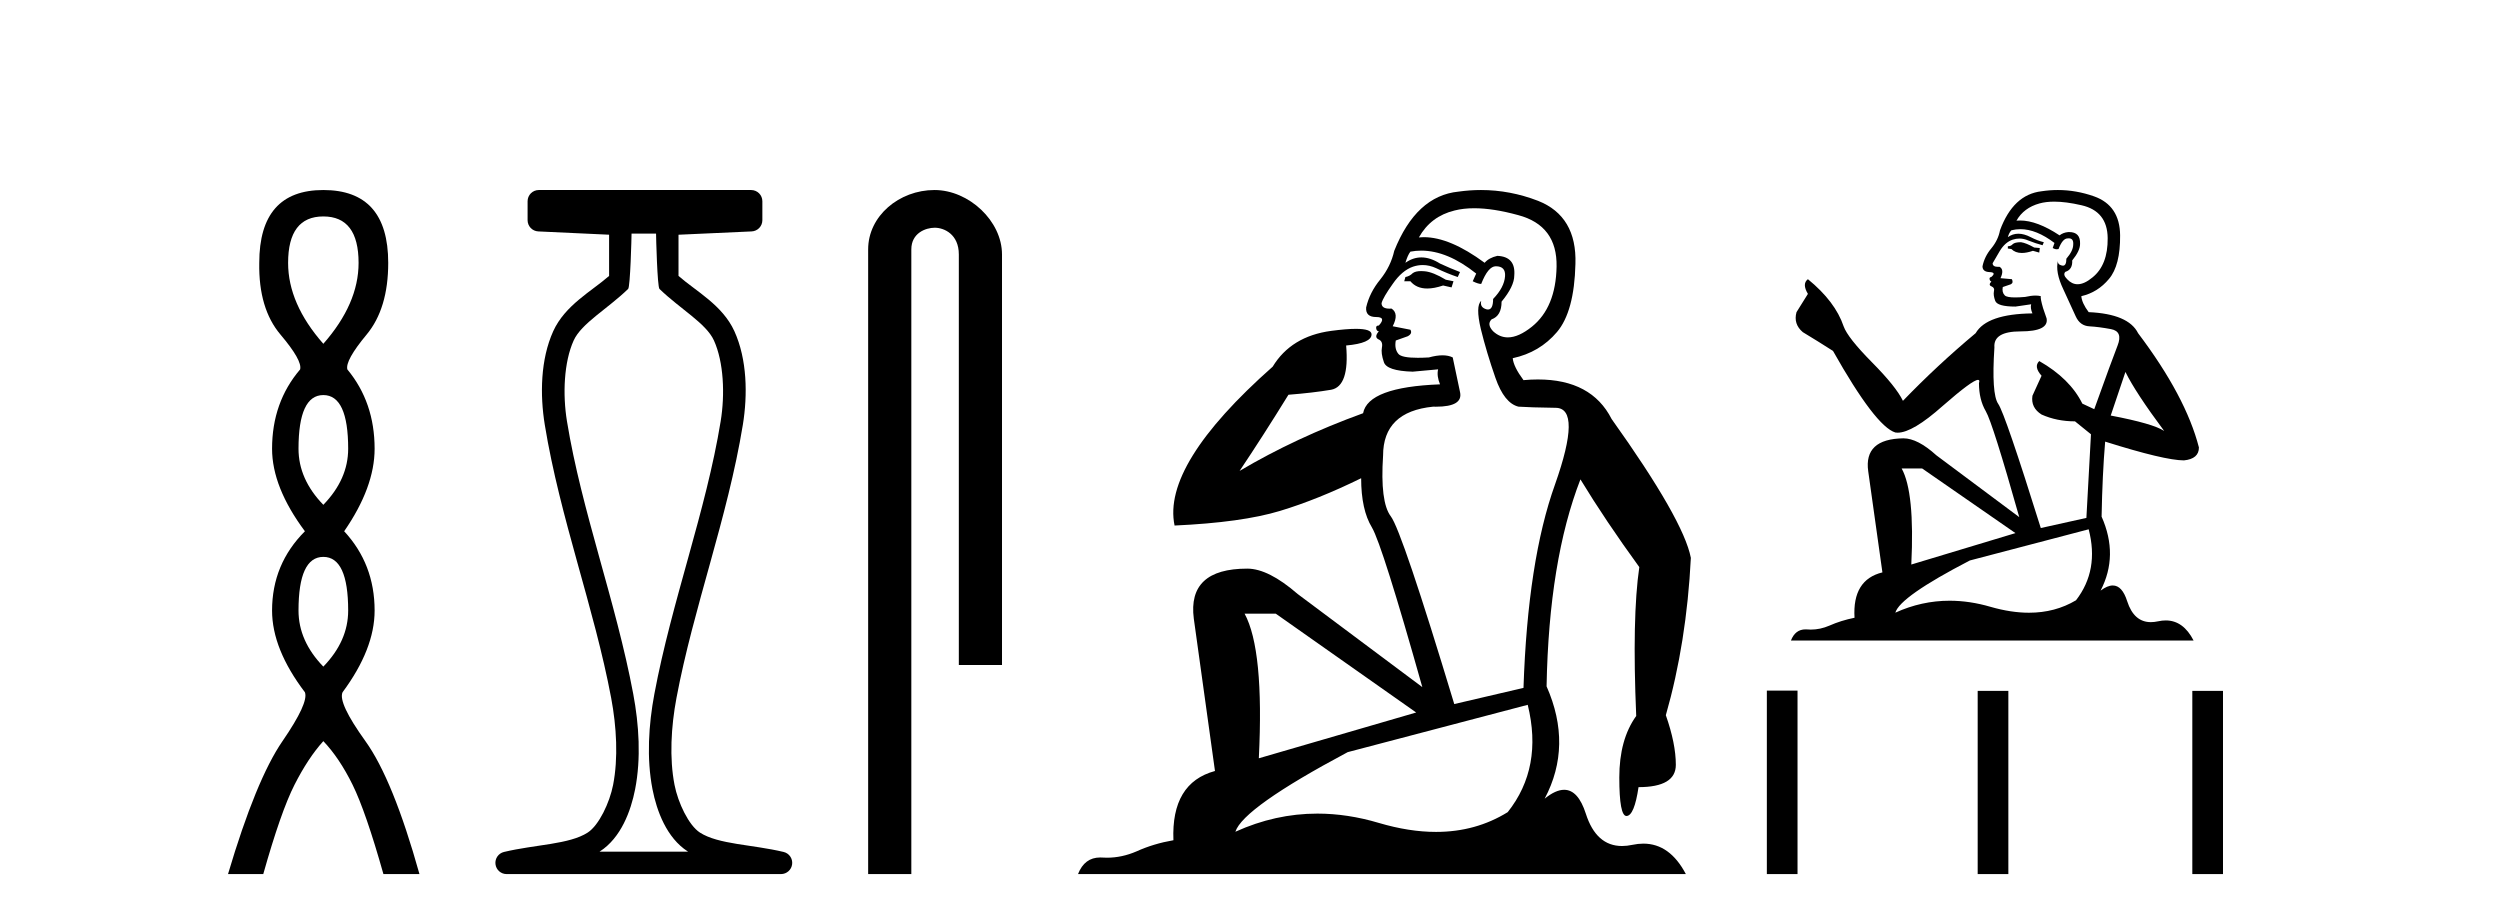 <?xml version='1.0' encoding='UTF-8' standalone='yes'?><svg xmlns='http://www.w3.org/2000/svg' xmlns:xlink='http://www.w3.org/1999/xlink' width='111.0' height='41.0' ><path d='M 14.356 9.61 Q 15.921 9.61 15.921 11.673 Q 15.921 13.487 14.356 15.265 Q 12.792 13.487 12.792 11.673 Q 12.792 9.61 14.356 9.61 ZM 14.356 17.541 Q 15.459 17.541 15.459 19.924 Q 15.459 21.276 14.356 22.414 Q 13.254 21.276 13.254 19.924 Q 13.254 17.541 14.356 17.541 ZM 14.356 24.726 Q 15.459 24.726 15.459 27.108 Q 15.459 28.46 14.356 29.598 Q 13.254 28.46 13.254 27.108 Q 13.254 24.726 14.356 24.726 ZM 14.356 8.437 Q 11.511 8.437 11.511 11.673 Q 11.476 13.7 12.454 14.856 Q 13.432 16.012 13.325 16.403 Q 12.08 17.862 12.08 19.924 Q 12.08 21.631 13.538 23.588 Q 12.08 25.046 12.08 27.108 Q 12.08 28.816 13.538 30.736 Q 13.716 31.198 12.543 32.906 Q 11.369 34.613 10.124 38.809 L 11.689 38.809 Q 12.471 36.035 13.076 34.844 Q 13.681 33.652 14.356 32.906 Q 15.068 33.652 15.655 34.844 Q 16.241 36.035 17.024 38.809 L 18.624 38.809 Q 17.451 34.613 16.224 32.906 Q 14.997 31.198 15.21 30.736 Q 16.633 28.816 16.633 27.108 Q 16.633 25.046 15.281 23.588 Q 16.633 21.631 16.633 19.924 Q 16.633 17.862 15.423 16.403 Q 15.317 16.012 16.277 14.856 Q 17.237 13.7 17.237 11.673 Q 17.237 8.437 14.356 8.437 Z' style='fill:#000000;stroke:none' /><path d='M 29.129 10.373 C 29.129 10.508 29.184 12.735 29.281 12.829 C 30.205 13.722 31.354 14.356 31.699 15.117 C 32.134 16.078 32.193 17.509 31.998 18.703 C 31.346 22.7 29.828 26.684 29.054 30.812 C 28.798 32.175 28.704 33.671 28.97 35.04 C 29.159 36.009 29.599 37.2 30.536 37.804 C 30.541 37.807 30.545 37.81 30.55 37.813 L 26.62 37.813 C 26.625 37.81 26.63 37.807 26.634 37.804 C 27.571 37.2 28.011 36.009 28.2 35.04 C 28.467 33.671 28.372 32.175 28.116 30.812 C 27.342 26.684 25.825 22.7 25.173 18.703 C 24.978 17.509 25.036 16.078 25.471 15.117 C 25.816 14.356 26.965 13.722 27.889 12.829 C 27.986 12.735 28.041 10.508 28.041 10.373 ZM 23.923 8.437 C 23.648 8.437 23.425 8.66 23.425 8.935 L 23.425 9.777 C 23.425 10.043 23.634 10.263 23.9 10.275 L 27.044 10.421 L 27.044 12.251 C 26.272 12.928 25.088 13.548 24.563 14.706 C 23.997 15.956 23.971 17.525 24.189 18.864 C 24.863 22.997 26.385 26.987 27.137 30.996 C 27.376 32.27 27.453 33.661 27.222 34.849 C 27.067 35.644 26.59 36.646 26.094 36.966 C 25.273 37.496 23.765 37.494 22.376 37.827 C 22.131 37.886 21.969 38.119 21.999 38.369 C 22.029 38.62 22.24 38.809 22.492 38.809 L 34.678 38.809 C 34.93 38.808 35.142 38.619 35.171 38.369 C 35.201 38.119 35.039 37.886 34.794 37.827 C 33.405 37.494 31.898 37.496 31.076 36.966 C 30.58 36.646 30.104 35.644 29.949 34.849 C 29.717 33.661 29.795 32.27 30.034 30.996 C 30.785 26.987 32.307 22.997 32.982 18.864 C 33.2 17.525 33.174 15.956 32.607 14.706 C 32.082 13.548 30.898 12.928 30.126 12.251 L 30.126 10.422 L 33.373 10.275 C 33.639 10.263 33.849 10.044 33.849 9.777 L 33.849 8.935 C 33.849 8.66 33.626 8.437 33.35 8.437 Z' style='fill:#000000;stroke:none' /><path d='M 41.491 8.437 C 39.922 8.437 38.546 9.591 38.546 11.072 L 38.546 38.809 L 40.463 38.809 L 40.463 11.072 C 40.463 10.346 41.102 10.111 41.503 10.111 C 41.924 10.111 42.572 10.406 42.572 11.296 L 42.572 29.526 L 44.489 29.526 L 44.489 11.296 C 44.489 9.813 43.02 8.437 41.491 8.437 Z' style='fill:#000000;stroke:none' /><path d='M 63.098 12.036 Q 62.844 12.036 62.724 12.129 Q 62.588 12.266 62.4 12.3 L 62.348 12.488 L 62.622 12.488 Q 62.892 12.81 63.37 12.81 Q 63.678 12.81 64.074 12.676 L 64.449 12.761 L 64.535 12.488 L 64.193 12.419 Q 63.629 12.078 63.254 12.044 Q 63.17 12.036 63.098 12.036 ZM 65.457 9.246 Q 66.296 9.246 67.404 9.55 Q 69.147 10.011 69.112 11.839 Q 69.078 13.649 68.019 14.503 Q 67.426 14.98 66.948 14.98 Q 66.588 14.98 66.294 14.708 Q 66.004 14.401 66.226 14.179 Q 66.67 14.025 66.67 13.393 Q 67.234 12.71 67.234 12.232 Q 67.302 11.395 66.482 11.36 Q 66.106 11.446 65.918 11.668 Q 64.375 10.53 63.216 10.53 Q 63.105 10.53 62.998 10.541 L 62.998 10.541 Q 63.527 9.601 64.586 9.345 Q 64.977 9.246 65.457 9.246 ZM 63.103 11.128 Q 64.27 11.128 65.543 12.146 L 65.389 12.488 Q 65.628 12.607 65.765 12.607 Q 66.072 11.822 66.414 11.822 Q 66.858 11.822 66.824 12.266 Q 66.789 12.761 66.294 13.274 Q 66.294 13.743 66.066 13.743 Q 66.037 13.743 66.004 13.735 Q 65.696 13.649 65.765 13.359 L 65.765 13.359 Q 65.508 13.581 65.748 14.606 Q 66.004 15.648 66.397 16.775 Q 66.789 17.902 67.421 18.056 Q 67.917 18.09 69.078 18.107 Q 70.24 18.124 69.044 21.506 Q 67.831 24.888 67.643 30.542 L 64.569 31.26 Q 62.246 23.573 61.751 22.924 Q 61.272 22.292 61.409 20.225 Q 61.409 18.278 63.629 18.056 Q 63.694 18.058 63.755 18.058 Q 64.972 18.058 64.825 17.407 Q 64.689 16.741 64.501 15.87 Q 64.313 15.776 64.048 15.776 Q 63.783 15.776 63.442 15.87 Q 63.168 15.886 62.949 15.886 Q 62.236 15.886 62.092 15.716 Q 61.904 15.494 61.973 15.118 L 62.502 14.93 Q 62.724 14.811 62.622 14.64 L 61.836 14.486 Q 62.126 13.923 61.785 13.701 Q 61.735 13.704 61.692 13.704 Q 61.341 13.704 61.341 13.461 Q 61.409 13.205 61.836 12.607 Q 62.246 12.01 62.741 11.839 Q 62.955 11.768 63.168 11.768 Q 63.467 11.768 63.766 11.907 Q 64.261 12.146 64.723 12.3 L 64.825 12.078 Q 64.415 11.924 63.937 11.702 Q 63.505 11.429 63.109 11.429 Q 62.738 11.429 62.4 11.668 Q 62.502 11.326 62.622 11.173 Q 62.86 11.128 63.103 11.128 ZM 56.643 27.246 L 62.878 31.635 L 55.892 33.668 Q 56.131 28.851 55.26 27.246 ZM 67.831 31.294 Q 68.515 34.078 66.943 36.059 Q 65.525 36.937 63.76 36.937 Q 62.57 36.937 61.221 36.538 Q 59.831 36.124 58.492 36.124 Q 56.622 36.124 54.85 36.93 Q 55.192 35.871 59.838 33.395 L 67.831 31.294 ZM 65.756 8.437 Q 65.26 8.437 64.757 8.508 Q 62.878 8.696 61.904 11.138 Q 61.751 11.822 61.289 12.402 Q 60.811 12.983 60.657 13.649 Q 60.623 14.076 61.102 14.076 Q 61.563 14.076 61.221 14.452 Q 61.084 14.452 61.102 14.572 Q 61.119 14.708 61.221 14.708 Q 60.999 14.965 61.204 15.067 Q 61.409 15.152 61.358 15.426 Q 61.307 15.682 61.443 16.075 Q 61.563 16.468 62.724 16.502 L 63.852 16.399 L 63.852 16.399 Q 63.783 16.69 63.937 17.065 Q 60.743 17.185 60.521 18.347 Q 57.515 19.44 55.038 20.909 Q 56.08 19.354 57.207 17.527 Q 58.3 17.441 59.103 17.305 Q 59.923 17.151 59.769 15.34 Q 60.897 15.238 60.897 14.845 Q 60.897 14.601 60.204 14.601 Q 59.782 14.601 59.103 14.691 Q 57.327 14.93 56.507 16.28 Q 51.588 20.635 52.151 23.334 Q 55.14 23.197 56.831 22.685 Q 58.522 22.173 60.435 21.233 Q 60.435 22.634 60.914 23.42 Q 61.375 24.205 63.151 30.508 L 57.617 26.374 Q 56.319 25.247 55.379 25.247 Q 52.715 25.247 53.005 27.468 L 53.945 34.232 Q 51.997 34.761 52.1 37.306 Q 51.212 37.46 50.46 37.802 Q 49.811 38.082 49.149 38.082 Q 49.045 38.082 48.94 38.075 Q 48.893 38.072 48.848 38.072 Q 48.153 38.072 47.864 38.809 L 74.852 38.809 Q 74.14 37.457 72.966 37.457 Q 72.731 37.457 72.477 37.511 Q 72.235 37.563 72.017 37.563 Q 70.87 37.563 70.411 36.128 Q 70.071 35.067 69.448 35.067 Q 69.068 35.067 68.583 35.461 Q 69.83 33.104 68.668 30.474 Q 68.771 24.888 70.171 21.284 Q 71.282 23.112 72.785 25.179 Q 72.46 27.399 72.648 31.789 Q 71.897 32.831 71.897 34.522 Q 71.897 36.23 72.215 36.23 Q 72.218 36.23 72.221 36.23 Q 72.563 36.213 72.751 34.949 Q 74.407 34.949 74.407 33.958 Q 74.407 33.019 73.963 31.755 Q 74.886 28.527 75.074 24.769 Q 74.749 23.078 71.555 18.603 Q 70.663 16.848 68.284 16.848 Q 67.976 16.848 67.643 16.878 Q 67.199 16.28 67.165 15.904 Q 68.361 15.648 69.13 14.742 Q 69.898 13.837 69.949 11.719 Q 70.018 9.601 68.293 8.918 Q 67.047 8.437 65.756 8.437 Z' style='fill:#000000;stroke:none' /><path d='M 89.733 10.754 Q 89.452 10.754 89.362 10.844 Q 89.283 10.934 89.148 10.934 L 89.148 11.035 L 89.306 11.057 Q 89.48 11.232 89.77 11.232 Q 89.985 11.232 90.262 11.136 L 90.543 11.215 L 90.566 11.012 L 90.318 10.99 Q 89.958 10.787 89.733 10.754 ZM 91.207 8.953 Q 91.726 8.953 92.411 9.111 Q 93.57 9.37 93.581 10.574 Q 93.593 11.766 92.906 12.318 Q 92.543 12.62 92.245 12.62 Q 91.989 12.62 91.781 12.396 Q 91.579 12.194 91.702 12.07 Q 92.029 11.969 92.006 11.564 Q 92.355 11.136 92.355 10.832 Q 92.377 10.303 91.868 10.303 Q 91.848 10.303 91.826 10.304 Q 91.601 10.326 91.444 10.45 Q 90.448 9.79 89.691 9.79 Q 89.61 9.79 89.531 9.797 L 89.531 9.797 Q 89.857 9.224 90.555 9.032 Q 90.839 8.953 91.207 8.953 ZM 94.369 16.514 Q 94.808 17.414 96.09 19.136 Q 95.607 18.81 93.716 18.45 L 94.369 16.514 ZM 89.704 10.175 Q 90.413 10.175 91.219 10.787 L 91.14 11.012 Q 91.234 11.068 91.323 11.068 Q 91.361 11.068 91.399 11.057 Q 91.579 10.585 91.804 10.585 Q 91.831 10.582 91.855 10.582 Q 92.071 10.582 92.051 10.855 Q 92.051 11.136 91.747 11.485 Q 91.747 11.796 91.596 11.796 Q 91.572 11.796 91.545 11.789 Q 91.342 11.744 91.376 11.564 L 91.376 11.564 Q 91.241 12.07 91.612 12.846 Q 91.972 13.634 92.164 14.05 Q 92.355 14.467 92.771 14.489 Q 93.188 14.512 93.728 14.613 Q 94.268 14.714 94.02 15.344 Q 93.773 15.974 92.985 18.168 L 92.456 17.921 Q 91.905 16.807 90.543 16.031 L 90.543 16.031 Q 90.285 16.278 90.645 16.683 L 90.24 17.572 Q 90.161 18.101 90.645 18.405 Q 91.32 18.708 92.13 18.708 L 92.839 19.282 L 92.636 22.995 L 90.611 23.445 Q 89.025 18.371 88.721 17.932 Q 88.417 17.493 88.552 15.423 Q 88.496 14.714 89.711 14.714 Q 90.971 14.714 90.87 14.14 L 90.712 13.679 Q 90.588 13.251 90.611 13.15 Q 90.512 13.123 90.381 13.123 Q 90.183 13.123 89.913 13.184 Q 89.658 13.206 89.473 13.206 Q 89.103 13.206 89.013 13.116 Q 88.878 12.981 88.923 12.745 L 89.283 12.621 Q 89.407 12.554 89.328 12.396 L 88.822 12.351 Q 89.002 11.969 88.777 11.845 Q 88.743 11.848 88.713 11.848 Q 88.473 11.848 88.473 11.688 Q 88.552 11.541 88.788 11.148 Q 89.025 10.754 89.362 10.641 Q 89.514 10.592 89.663 10.592 Q 89.858 10.592 90.048 10.675 Q 90.386 10.81 90.69 10.889 L 90.746 10.754 Q 90.465 10.686 90.161 10.529 Q 89.868 10.377 89.615 10.377 Q 89.362 10.377 89.148 10.529 Q 89.205 10.326 89.306 10.225 Q 89.501 10.175 89.704 10.175 ZM 85.345 20.801 L 89.486 23.67 L 84.862 25.065 Q 85.019 21.859 84.434 20.801 ZM 92.737 23.501 Q 93.21 25.313 92.175 26.652 Q 91.248 27.205 90.087 27.205 Q 89.29 27.205 88.383 26.944 Q 87.454 26.672 86.563 26.672 Q 85.32 26.672 84.153 27.203 Q 84.355 26.494 87.461 24.885 L 92.737 23.501 ZM 91.369 8.437 Q 91.008 8.437 90.645 8.492 Q 89.385 8.638 88.8 10.225 Q 88.721 10.652 88.417 11.024 Q 88.113 11.384 88.023 11.823 Q 88.023 12.07 88.338 12.081 Q 88.653 12.093 88.417 12.295 Q 88.316 12.318 88.338 12.396 Q 88.349 12.475 88.417 12.498 Q 88.271 12.655 88.417 12.711 Q 88.575 12.779 88.53 12.936 Q 88.496 13.105 88.586 13.353 Q 88.676 13.612 89.486 13.612 L 90.183 13.51 L 90.183 13.51 Q 90.138 13.679 90.24 13.915 Q 88.214 13.938 87.719 14.793 Q 86.02 16.211 84.49 17.797 Q 84.187 17.167 83.106 16.076 Q 82.038 14.995 81.857 14.489 Q 81.486 13.387 80.271 12.396 Q 80.001 12.599 80.271 13.049 L 79.765 13.859 Q 79.618 14.388 80.046 14.748 Q 80.699 15.142 81.385 15.581 Q 83.275 18.933 84.153 19.203 Q 84.201 19.211 84.254 19.211 Q 84.922 19.211 86.257 18.022 Q 87.579 16.866 87.826 16.866 Q 87.913 16.866 87.866 17.009 Q 87.866 17.741 88.169 18.258 Q 88.473 18.776 89.655 22.961 L 85.975 20.216 Q 85.143 19.462 84.513 19.462 Q 82.746 19.485 82.949 20.925 L 83.579 25.414 Q 82.24 25.74 82.341 27.428 Q 81.734 27.552 81.227 27.777 Q 80.818 27.954 80.402 27.954 Q 80.314 27.954 80.226 27.946 Q 80.196 27.944 80.166 27.944 Q 79.708 27.944 79.517 28.441 L 97.396 28.441 Q 96.939 27.547 96.159 27.547 Q 95.997 27.547 95.82 27.586 Q 95.65 27.623 95.498 27.623 Q 94.747 27.623 94.448 26.697 Q 94.226 25.995 93.808 25.995 Q 93.569 25.995 93.266 26.224 Q 94.076 24.66 93.311 22.939 Q 93.345 21.071 93.469 19.608 Q 96.113 20.441 96.968 20.441 Q 97.632 20.374 97.632 19.867 Q 97.047 17.594 94.931 14.793 Q 94.504 13.938 92.737 13.859 Q 92.434 13.454 92.411 13.15 Q 93.143 12.981 93.638 12.385 Q 94.144 11.789 94.133 10.45 Q 94.121 9.122 92.974 8.717 Q 92.179 8.437 91.369 8.437 Z' style='fill:#000000;stroke:none' /><path d='M 78.448 30.663 L 78.448 38.809 L 79.81 38.809 L 79.81 30.663 ZM 87.809 30.675 L 87.809 38.809 L 89.171 38.809 L 89.171 30.675 ZM 97.339 30.675 L 97.339 38.809 L 98.701 38.809 L 98.701 30.675 Z' style='fill:#000000;stroke:none' /></svg>